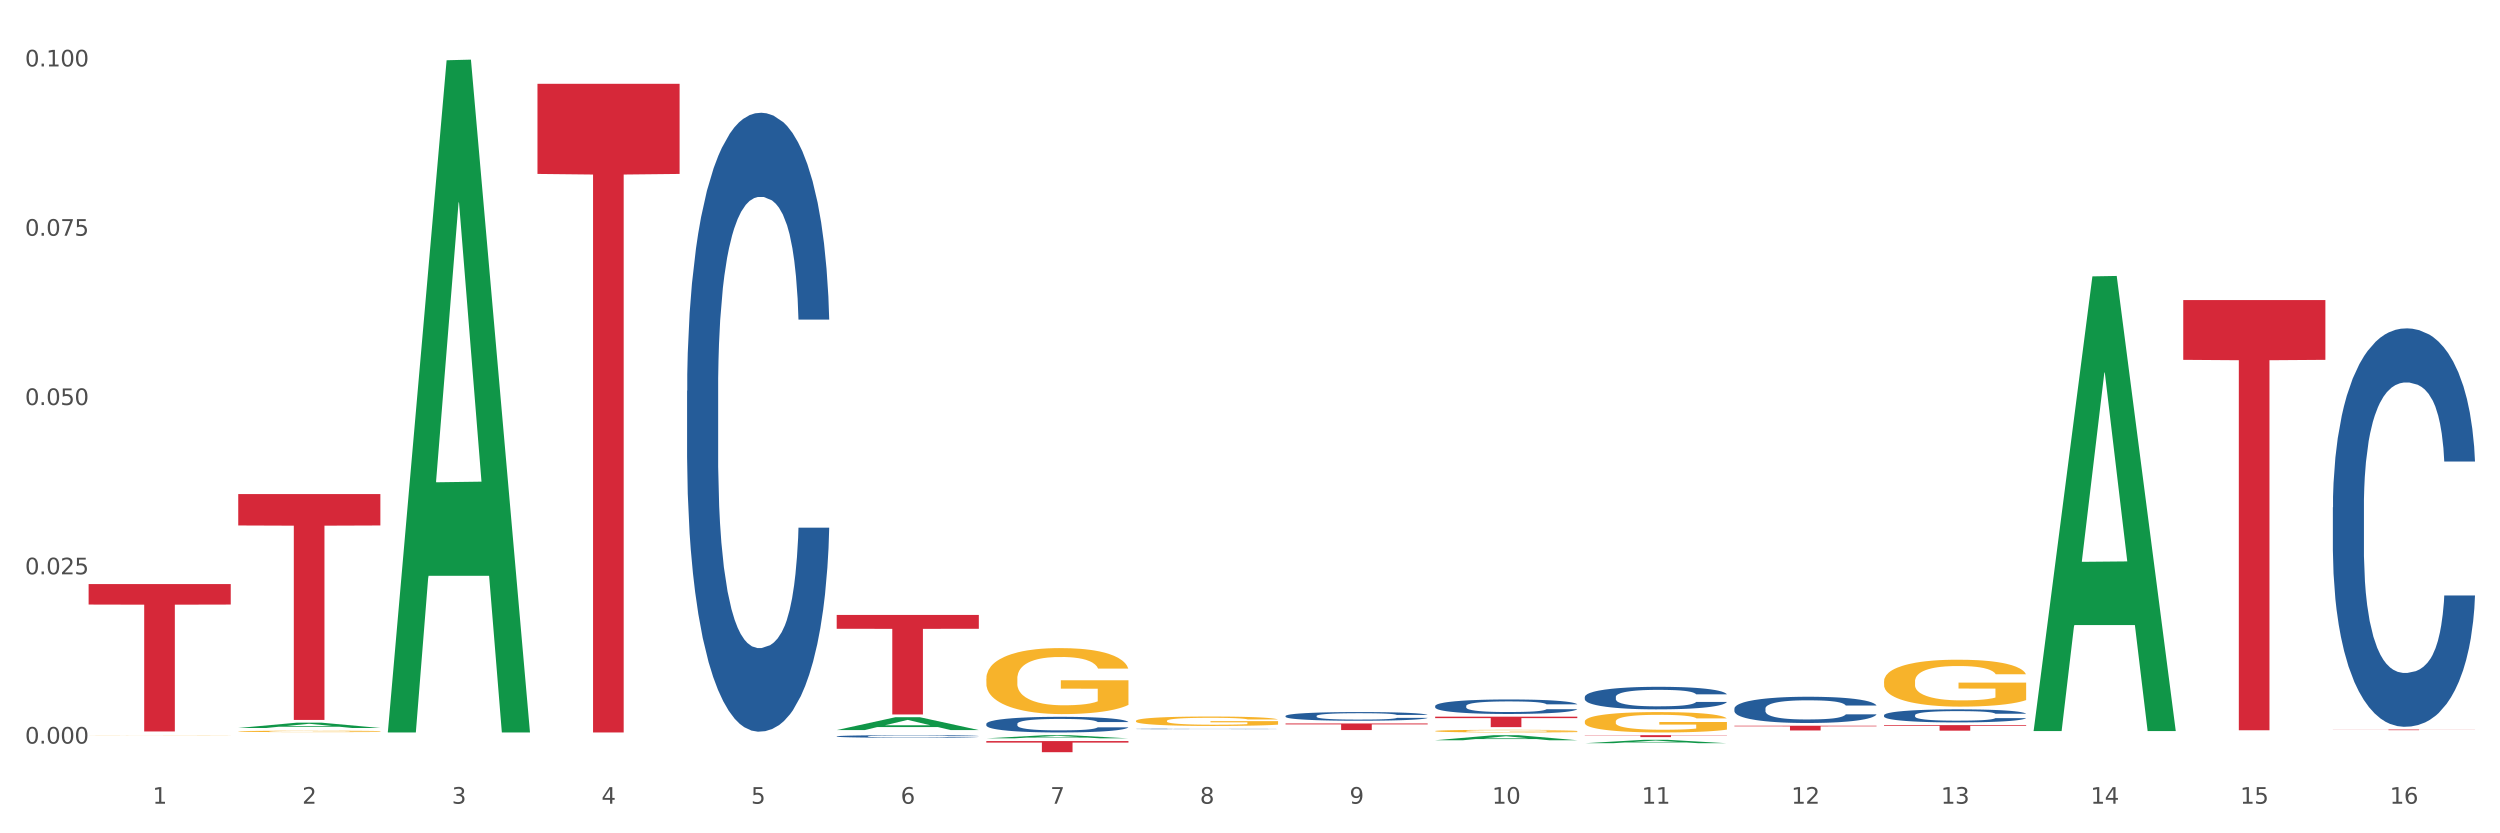 <?xml version="1.0" encoding="utf-8" standalone="no"?>
<!DOCTYPE svg PUBLIC "-//W3C//DTD SVG 1.1//EN"
  "http://www.w3.org/Graphics/SVG/1.1/DTD/svg11.dtd">
<svg xmlns:xlink="http://www.w3.org/1999/xlink" width="1080pt" height="360pt" viewBox="0 0 1080 360" xmlns="http://www.w3.org/2000/svg" version="1.1">
 <rect x="0" y="0" width="1080" height="360" fill="#333333" stroke="none"/>
 <defs>
  <style type="text/css">*{stroke-linejoin: round; stroke-linecap: butt}</style>
 </defs>
 <g id="figure_1">
  <g id="patch_1">
   <path d="M 0 360 
L 1080 360 
L 1080 0 
L 0 0 
z
" style="fill: #ffffff; stroke: #ffffff; stroke-linejoin: miter"/>
  </g>
  <g id="axes_1">
   <g id="matplotlib.axis_1">
    <g id="xtick_1">
     <g id="text_1">
      <!-- 1 -->
      <g style="fill: #4d4d4d" transform="translate(65.93 347.204) scale(0.096 -0.096)">
       <defs>
        <path id="DejaVuSans-31" d="M 794 531 
L 1825 531 
L 1825 4091 
L 703 3866 
L 703 4441 
L 1819 4666 
L 2450 4666 
L 2450 531 
L 3481 531 
L 3481 0 
L 794 0 
L 794 531 
z
" transform="scale(0.016)"/>
       </defs>
       <use xlink:href="#DejaVuSans-31"/>
      </g>
     </g>
    </g>
    <g id="xtick_2">
     <g id="text_2">
      <!-- 2 -->
      <g style="fill: #4d4d4d" transform="translate(130.565 347.204) scale(0.096 -0.096)">
       <defs>
        <path id="DejaVuSans-32" d="M 1228 531 
L 3431 531 
L 3431 0 
L 469 0 
L 469 531 
Q 828 903 1448 1529 
Q 2069 2156 2228 2338 
Q 2531 2678 2651 2914 
Q 2772 3150 2772 3378 
Q 2772 3750 2511 3984 
Q 2250 4219 1831 4219 
Q 1534 4219 1204 4116 
Q 875 4013 500 3803 
L 500 4441 
Q 881 4594 1212 4672 
Q 1544 4750 1819 4750 
Q 2544 4750 2975 4387 
Q 3406 4025 3406 3419 
Q 3406 3131 3298 2873 
Q 3191 2616 2906 2266 
Q 2828 2175 2409 1742 
Q 1991 1309 1228 531 
z
" transform="scale(0.016)"/>
       </defs>
       <use xlink:href="#DejaVuSans-32"/>
      </g>
     </g>
    </g>
    <g id="xtick_3">
     <g id="text_3">
      <!-- 3 -->
      <g style="fill: #4d4d4d" transform="translate(195.199 347.204) scale(0.096 -0.096)">
       <defs>
        <path id="DejaVuSans-33" d="M 2597 2516 
Q 3050 2419 3304 2112 
Q 3559 1806 3559 1356 
Q 3559 666 3084 287 
Q 2609 -91 1734 -91 
Q 1441 -91 1130 -33 
Q 819 25 488 141 
L 488 750 
Q 750 597 1062 519 
Q 1375 441 1716 441 
Q 2309 441 2620 675 
Q 2931 909 2931 1356 
Q 2931 1769 2642 2001 
Q 2353 2234 1838 2234 
L 1294 2234 
L 1294 2753 
L 1863 2753 
Q 2328 2753 2575 2939 
Q 2822 3125 2822 3475 
Q 2822 3834 2567 4026 
Q 2313 4219 1838 4219 
Q 1578 4219 1281 4162 
Q 984 4106 628 3988 
L 628 4550 
Q 988 4650 1302 4700 
Q 1616 4750 1894 4750 
Q 2613 4750 3031 4423 
Q 3450 4097 3450 3541 
Q 3450 3153 3228 2886 
Q 3006 2619 2597 2516 
z
" transform="scale(0.016)"/>
       </defs>
       <use xlink:href="#DejaVuSans-33"/>
      </g>
     </g>
    </g>
    <g id="xtick_4">
     <g id="text_4">
      <!-- 4 -->
      <g style="fill: #4d4d4d" transform="translate(259.833 347.204) scale(0.096 -0.096)">
       <defs>
        <path id="DejaVuSans-34" d="M 2419 4116 
L 825 1625 
L 2419 1625 
L 2419 4116 
z
M 2253 4666 
L 3047 4666 
L 3047 1625 
L 3713 1625 
L 3713 1100 
L 3047 1100 
L 3047 0 
L 2419 0 
L 2419 1100 
L 313 1100 
L 313 1709 
L 2253 4666 
z
" transform="scale(0.016)"/>
       </defs>
       <use xlink:href="#DejaVuSans-34"/>
      </g>
     </g>
    </g>
    <g id="xtick_5">
     <g id="text_5">
      <!-- 5 -->
      <g style="fill: #4d4d4d" transform="translate(324.467 347.204) scale(0.096 -0.096)">
       <defs>
        <path id="DejaVuSans-35" d="M 691 4666 
L 3169 4666 
L 3169 4134 
L 1269 4134 
L 1269 2991 
Q 1406 3038 1543 3061 
Q 1681 3084 1819 3084 
Q 2600 3084 3056 2656 
Q 3513 2228 3513 1497 
Q 3513 744 3044 326 
Q 2575 -91 1722 -91 
Q 1428 -91 1123 -41 
Q 819 9 494 109 
L 494 744 
Q 775 591 1075 516 
Q 1375 441 1709 441 
Q 2250 441 2565 725 
Q 2881 1009 2881 1497 
Q 2881 1984 2565 2268 
Q 2250 2553 1709 2553 
Q 1456 2553 1204 2497 
Q 953 2441 691 2322 
L 691 4666 
z
" transform="scale(0.016)"/>
       </defs>
       <use xlink:href="#DejaVuSans-35"/>
      </g>
     </g>
    </g>
    <g id="xtick_6">
     <g id="text_6">
      <!-- 6 -->
      <g style="fill: #4d4d4d" transform="translate(389.102 347.204) scale(0.096 -0.096)">
       <defs>
        <path id="DejaVuSans-36" d="M 2113 2584 
Q 1688 2584 1439 2293 
Q 1191 2003 1191 1497 
Q 1191 994 1439 701 
Q 1688 409 2113 409 
Q 2538 409 2786 701 
Q 3034 994 3034 1497 
Q 3034 2003 2786 2293 
Q 2538 2584 2113 2584 
z
M 3366 4563 
L 3366 3988 
Q 3128 4100 2886 4159 
Q 2644 4219 2406 4219 
Q 1781 4219 1451 3797 
Q 1122 3375 1075 2522 
Q 1259 2794 1537 2939 
Q 1816 3084 2150 3084 
Q 2853 3084 3261 2657 
Q 3669 2231 3669 1497 
Q 3669 778 3244 343 
Q 2819 -91 2113 -91 
Q 1303 -91 875 529 
Q 447 1150 447 2328 
Q 447 3434 972 4092 
Q 1497 4750 2381 4750 
Q 2619 4750 2861 4703 
Q 3103 4656 3366 4563 
z
" transform="scale(0.016)"/>
       </defs>
       <use xlink:href="#DejaVuSans-36"/>
      </g>
     </g>
    </g>
    <g id="xtick_7">
     <g id="text_7">
      <!-- 7 -->
      <g style="fill: #4d4d4d" transform="translate(453.736 347.204) scale(0.096 -0.096)">
       <defs>
        <path id="DejaVuSans-37" d="M 525 4666 
L 3525 4666 
L 3525 4397 
L 1831 0 
L 1172 0 
L 2766 4134 
L 525 4134 
L 525 4666 
z
" transform="scale(0.016)"/>
       </defs>
       <use xlink:href="#DejaVuSans-37"/>
      </g>
     </g>
    </g>
    <g id="xtick_8">
     <g id="text_8">
      <!-- 8 -->
      <g style="fill: #4d4d4d" transform="translate(518.37 347.204) scale(0.096 -0.096)">
       <defs>
        <path id="DejaVuSans-38" d="M 2034 2216 
Q 1584 2216 1326 1975 
Q 1069 1734 1069 1313 
Q 1069 891 1326 650 
Q 1584 409 2034 409 
Q 2484 409 2743 651 
Q 3003 894 3003 1313 
Q 3003 1734 2745 1975 
Q 2488 2216 2034 2216 
z
M 1403 2484 
Q 997 2584 770 2862 
Q 544 3141 544 3541 
Q 544 4100 942 4425 
Q 1341 4750 2034 4750 
Q 2731 4750 3128 4425 
Q 3525 4100 3525 3541 
Q 3525 3141 3298 2862 
Q 3072 2584 2669 2484 
Q 3125 2378 3379 2068 
Q 3634 1759 3634 1313 
Q 3634 634 3220 271 
Q 2806 -91 2034 -91 
Q 1263 -91 848 271 
Q 434 634 434 1313 
Q 434 1759 690 2068 
Q 947 2378 1403 2484 
z
M 1172 3481 
Q 1172 3119 1398 2916 
Q 1625 2713 2034 2713 
Q 2441 2713 2670 2916 
Q 2900 3119 2900 3481 
Q 2900 3844 2670 4047 
Q 2441 4250 2034 4250 
Q 1625 4250 1398 4047 
Q 1172 3844 1172 3481 
z
" transform="scale(0.016)"/>
       </defs>
       <use xlink:href="#DejaVuSans-38"/>
      </g>
     </g>
    </g>
    <g id="xtick_9">
     <g id="text_9">
      <!-- 9 -->
      <g style="fill: #4d4d4d" transform="translate(583.005 347.204) scale(0.096 -0.096)">
       <defs>
        <path id="DejaVuSans-39" d="M 703 97 
L 703 672 
Q 941 559 1184 500 
Q 1428 441 1663 441 
Q 2288 441 2617 861 
Q 2947 1281 2994 2138 
Q 2813 1869 2534 1725 
Q 2256 1581 1919 1581 
Q 1219 1581 811 2004 
Q 403 2428 403 3163 
Q 403 3881 828 4315 
Q 1253 4750 1959 4750 
Q 2769 4750 3195 4129 
Q 3622 3509 3622 2328 
Q 3622 1225 3098 567 
Q 2575 -91 1691 -91 
Q 1453 -91 1209 -44 
Q 966 3 703 97 
z
M 1959 2075 
Q 2384 2075 2632 2365 
Q 2881 2656 2881 3163 
Q 2881 3666 2632 3958 
Q 2384 4250 1959 4250 
Q 1534 4250 1286 3958 
Q 1038 3666 1038 3163 
Q 1038 2656 1286 2365 
Q 1534 2075 1959 2075 
z
" transform="scale(0.016)"/>
       </defs>
       <use xlink:href="#DejaVuSans-39"/>
      </g>
     </g>
    </g>
    <g id="xtick_10">
     <g id="text_10">
      <!-- 10 -->
      <g style="fill: #4d4d4d" transform="translate(644.585 347.204) scale(0.096 -0.096)">
       <defs>
        <path id="DejaVuSans-30" d="M 2034 4250 
Q 1547 4250 1301 3770 
Q 1056 3291 1056 2328 
Q 1056 1369 1301 889 
Q 1547 409 2034 409 
Q 2525 409 2770 889 
Q 3016 1369 3016 2328 
Q 3016 3291 2770 3770 
Q 2525 4250 2034 4250 
z
M 2034 4750 
Q 2819 4750 3233 4129 
Q 3647 3509 3647 2328 
Q 3647 1150 3233 529 
Q 2819 -91 2034 -91 
Q 1250 -91 836 529 
Q 422 1150 422 2328 
Q 422 3509 836 4129 
Q 1250 4750 2034 4750 
z
" transform="scale(0.016)"/>
       </defs>
       <use xlink:href="#DejaVuSans-31"/>
       <use xlink:href="#DejaVuSans-30" transform="translate(63.623 0)"/>
      </g>
     </g>
    </g>
    <g id="xtick_11">
     <g id="text_11">
      <!-- 11 -->
      <g style="fill: #4d4d4d" transform="translate(709.219 347.204) scale(0.096 -0.096)">
       <use xlink:href="#DejaVuSans-31"/>
       <use xlink:href="#DejaVuSans-31" transform="translate(63.623 0)"/>
      </g>
     </g>
    </g>
    <g id="xtick_12">
     <g id="text_12">
      <!-- 12 -->
      <g style="fill: #4d4d4d" transform="translate(773.854 347.204) scale(0.096 -0.096)">
       <use xlink:href="#DejaVuSans-31"/>
       <use xlink:href="#DejaVuSans-32" transform="translate(63.623 0)"/>
      </g>
     </g>
    </g>
    <g id="xtick_13">
     <g id="text_13">
      <!-- 13 -->
      <g style="fill: #4d4d4d" transform="translate(838.488 347.204) scale(0.096 -0.096)">
       <use xlink:href="#DejaVuSans-31"/>
       <use xlink:href="#DejaVuSans-33" transform="translate(63.623 0)"/>
      </g>
     </g>
    </g>
    <g id="xtick_14">
     <g id="text_14">
      <!-- 14 -->
      <g style="fill: #4d4d4d" transform="translate(903.122 347.204) scale(0.096 -0.096)">
       <use xlink:href="#DejaVuSans-31"/>
       <use xlink:href="#DejaVuSans-34" transform="translate(63.623 0)"/>
      </g>
     </g>
    </g>
    <g id="xtick_15">
     <g id="text_15">
      <!-- 15 -->
      <g style="fill: #4d4d4d" transform="translate(967.756 347.204) scale(0.096 -0.096)">
       <use xlink:href="#DejaVuSans-31"/>
       <use xlink:href="#DejaVuSans-35" transform="translate(63.623 0)"/>
      </g>
     </g>
    </g>
    <g id="xtick_16">
     <g id="text_16">
      <!-- 16 -->
      <g style="fill: #4d4d4d" transform="translate(1032.391 347.204) scale(0.096 -0.096)">
       <use xlink:href="#DejaVuSans-31"/>
       <use xlink:href="#DejaVuSans-36" transform="translate(63.623 0)"/>
      </g>
     </g>
    </g>
    <g id="xtick_17"/>
    <g id="xtick_18"/>
    <g id="xtick_19"/>
    <g id="xtick_20"/>
    <g id="xtick_21"/>
    <g id="xtick_22"/>
    <g id="xtick_23"/>
    <g id="xtick_24"/>
    <g id="xtick_25"/>
    <g id="xtick_26"/>
    <g id="xtick_27"/>
    <g id="xtick_28"/>
    <g id="xtick_29"/>
    <g id="xtick_30"/>
    <g id="xtick_31"/>
   </g>
   <g id="matplotlib.axis_2">
    <g id="ytick_1">
     <g id="text_17">
      <!-- 0.000 -->
      <g style="fill: #4d4d4d" transform="translate(10.8 321.24) scale(0.096 -0.096)">
       <defs>
        <path id="DejaVuSans-2e" d="M 684 794 
L 1344 794 
L 1344 0 
L 684 0 
L 684 794 
z
" transform="scale(0.016)"/>
       </defs>
       <use xlink:href="#DejaVuSans-30"/>
       <use xlink:href="#DejaVuSans-2e" transform="translate(63.623 0)"/>
       <use xlink:href="#DejaVuSans-30" transform="translate(95.41 0)"/>
       <use xlink:href="#DejaVuSans-30" transform="translate(159.033 0)"/>
       <use xlink:href="#DejaVuSans-30" transform="translate(222.656 0)"/>
      </g>
     </g>
    </g>
    <g id="ytick_2">
     <g id="text_18">
      <!-- 0.025 -->
      <g style="fill: #4d4d4d" transform="translate(10.8 248.107) scale(0.096 -0.096)">
       <use xlink:href="#DejaVuSans-30"/>
       <use xlink:href="#DejaVuSans-2e" transform="translate(63.623 0)"/>
       <use xlink:href="#DejaVuSans-30" transform="translate(95.41 0)"/>
       <use xlink:href="#DejaVuSans-32" transform="translate(159.033 0)"/>
       <use xlink:href="#DejaVuSans-35" transform="translate(222.656 0)"/>
      </g>
     </g>
    </g>
    <g id="ytick_3">
     <g id="text_19">
      <!-- 0.050 -->
      <g style="fill: #4d4d4d" transform="translate(10.8 174.973) scale(0.096 -0.096)">
       <use xlink:href="#DejaVuSans-30"/>
       <use xlink:href="#DejaVuSans-2e" transform="translate(63.623 0)"/>
       <use xlink:href="#DejaVuSans-30" transform="translate(95.41 0)"/>
       <use xlink:href="#DejaVuSans-35" transform="translate(159.033 0)"/>
       <use xlink:href="#DejaVuSans-30" transform="translate(222.656 0)"/>
      </g>
     </g>
    </g>
    <g id="ytick_4">
     <g id="text_20">
      <!-- 0.075 -->
      <g style="fill: #4d4d4d" transform="translate(10.8 101.839) scale(0.096 -0.096)">
       <use xlink:href="#DejaVuSans-30"/>
       <use xlink:href="#DejaVuSans-2e" transform="translate(63.623 0)"/>
       <use xlink:href="#DejaVuSans-30" transform="translate(95.41 0)"/>
       <use xlink:href="#DejaVuSans-37" transform="translate(159.033 0)"/>
       <use xlink:href="#DejaVuSans-35" transform="translate(222.656 0)"/>
      </g>
     </g>
    </g>
    <g id="ytick_5">
     <g id="text_21">
      <!-- 0.100 -->
      <g style="fill: #4d4d4d" transform="translate(10.8 28.705) scale(0.096 -0.096)">
       <use xlink:href="#DejaVuSans-30"/>
       <use xlink:href="#DejaVuSans-2e" transform="translate(63.623 0)"/>
       <use xlink:href="#DejaVuSans-31" transform="translate(95.41 0)"/>
       <use xlink:href="#DejaVuSans-30" transform="translate(159.033 0)"/>
       <use xlink:href="#DejaVuSans-30" transform="translate(222.656 0)"/>
      </g>
     </g>
    </g>
    <g id="ytick_6"/>
    <g id="ytick_7"/>
    <g id="ytick_8"/>
    <g id="ytick_9"/>
   </g>
   <g id="PolyCollection_1">
    <path d="M 102.917 314.49 
L 102.981 314.487 
L 128.301 312.187 
L 138.809 312.185 
L 164.32 314.494 
L 152.166 314.494 
L 146.659 313.956 
L 120.515 313.956 
L 120.325 313.965 
L 115.008 314.494 
L 102.917 314.494 
L 102.917 314.49 
L 123.807 313.635 
L 143.367 313.633 
L 133.682 312.677 
L 133.555 312.673 
L 133.429 312.679 
L 123.744 313.633 
L 123.807 313.635 
L 102.917 314.49 
z
" clip-path="url(#p59d721f5ee)" style="fill: #109648"/>
    <path d="M 490.723 311.426 
L 490.796 311.422 
L 490.796 311.288 
L 490.941 311.173 
L 491.665 310.893 
L 492.753 310.662 
L 493.55 310.539 
L 494.348 310.439 
L 495.29 310.338 
L 496.45 310.234 
L 498.552 310.081 
L 499.857 310.003 
L 501.452 309.921 
L 504.352 309.802 
L 506.454 309.735 
L 508.629 309.679 
L 512.181 309.612 
L 514.501 309.582 
L 516.966 309.56 
L 519.938 309.545 
L 522.186 309.541 
L 527.115 309.553 
L 531.32 309.586 
L 533.35 309.612 
L 535.959 309.657 
L 537.337 309.687 
L 539.584 309.746 
L 541.904 309.824 
L 543.499 309.891 
L 545.891 310.018 
L 547.703 310.145 
L 549.371 310.301 
L 550.241 310.409 
L 550.893 310.51 
L 551.473 310.625 
L 552.053 310.808 
L 539.004 310.808 
L 538.497 310.677 
L 537.699 310.554 
L 536.539 310.435 
L 535.524 310.361 
L 533.785 310.268 
L 532.19 310.208 
L 530.522 310.163 
L 528.493 310.126 
L 526.898 310.107 
L 524.65 310.093 
L 520.228 310.096 
L 517.256 310.126 
L 515.226 310.163 
L 513.921 310.197 
L 512.761 310.234 
L 511.456 310.286 
L 509.934 310.364 
L 508.847 310.435 
L 507.759 310.525 
L 506.889 310.614 
L 506.092 310.718 
L 505.439 310.83 
L 504.932 310.945 
L 504.497 311.087 
L 504.134 311.322 
L 504.134 311.832 
L 504.279 311.947 
L 504.642 312.1 
L 505.077 312.215 
L 505.802 312.353 
L 506.454 312.446 
L 507.687 312.58 
L 509.064 312.692 
L 510.152 312.763 
L 511.239 312.822 
L 513.124 312.904 
L 515.226 312.971 
L 517.038 313.012 
L 519.503 313.05 
L 521.171 313.064 
L 522.621 313.072 
L 526.173 313.072 
L 528.71 313.061 
L 531.537 313.035 
L 533.712 313.001 
L 535.524 312.96 
L 537.554 312.893 
L 538.859 312.83 
L 538.859 312.051 
L 522.91 312.048 
L 522.91 311.53 
L 552.126 311.53 
L 552.126 313.05 
L 550.893 313.128 
L 549.516 313.199 
L 548.066 313.262 
L 545.891 313.34 
L 543.281 313.415 
L 540.962 313.467 
L 538.497 313.511 
L 535.597 313.552 
L 531.827 313.59 
L 529.507 313.604 
L 526.608 313.616 
L 523.2 313.619 
L 520.228 313.612 
L 517.328 313.593 
L 514.284 313.56 
L 511.311 313.511 
L 509.064 313.463 
L 506.817 313.403 
L 504.424 313.325 
L 502.54 313.251 
L 501.09 313.184 
L 499.495 313.098 
L 497.755 312.986 
L 496.45 312.886 
L 495.29 312.781 
L 494.058 312.647 
L 493.188 312.532 
L 492.318 312.387 
L 491.81 312.279 
L 491.231 312.111 
L 490.796 311.876 
L 490.723 311.426 
z
" clip-path="url(#p59d721f5ee)" style="fill: #f7b32b"/>
    <path d="M 619.992 315.811 
L 620.064 315.81 
L 620.064 315.772 
L 620.209 315.74 
L 620.934 315.662 
L 622.021 315.597 
L 622.819 315.562 
L 623.616 315.534 
L 624.559 315.506 
L 625.719 315.477 
L 627.821 315.434 
L 629.126 315.412 
L 630.721 315.389 
L 633.621 315.356 
L 635.723 315.337 
L 637.898 315.321 
L 641.45 315.302 
L 643.77 315.294 
L 646.235 315.288 
L 649.207 315.284 
L 651.454 315.283 
L 656.384 315.286 
L 660.588 315.295 
L 662.618 315.302 
L 665.228 315.315 
L 666.605 315.323 
L 668.853 315.34 
L 671.173 315.362 
L 672.767 315.381 
L 675.16 315.416 
L 676.972 315.452 
L 678.639 315.496 
L 679.509 315.526 
L 680.162 315.554 
L 680.742 315.586 
L 681.322 315.638 
L 668.273 315.638 
L 667.765 315.601 
L 666.968 315.567 
L 665.808 315.533 
L 664.793 315.512 
L 663.053 315.486 
L 661.458 315.47 
L 659.791 315.457 
L 657.761 315.447 
L 656.166 315.441 
L 653.919 315.437 
L 649.497 315.438 
L 646.525 315.447 
L 644.495 315.457 
L 643.19 315.466 
L 642.03 315.477 
L 640.725 315.491 
L 639.203 315.513 
L 638.115 315.533 
L 637.028 315.558 
L 636.158 315.583 
L 635.36 315.613 
L 634.708 315.644 
L 634.201 315.676 
L 633.766 315.716 
L 633.403 315.782 
L 633.403 315.925 
L 633.548 315.957 
L 633.911 316 
L 634.346 316.032 
L 635.07 316.071 
L 635.723 316.097 
L 636.955 316.135 
L 638.333 316.166 
L 639.42 316.186 
L 640.508 316.202 
L 642.392 316.225 
L 644.495 316.244 
L 646.307 316.256 
L 648.772 316.266 
L 650.439 316.27 
L 651.889 316.272 
L 655.441 316.272 
L 657.979 316.269 
L 660.806 316.262 
L 662.981 316.253 
L 664.793 316.241 
L 666.823 316.222 
L 668.128 316.204 
L 668.128 315.986 
L 652.179 315.985 
L 652.179 315.84 
L 681.394 315.84 
L 681.394 316.266 
L 680.162 316.288 
L 678.784 316.308 
L 677.335 316.326 
L 675.16 316.348 
L 672.55 316.368 
L 670.23 316.383 
L 667.765 316.396 
L 664.866 316.407 
L 661.096 316.417 
L 658.776 316.422 
L 655.876 316.425 
L 652.469 316.426 
L 649.497 316.424 
L 646.597 316.419 
L 643.552 316.409 
L 640.58 316.396 
L 638.333 316.382 
L 636.085 316.365 
L 633.693 316.343 
L 631.808 316.322 
L 630.358 316.304 
L 628.763 316.28 
L 627.024 316.248 
L 625.719 316.22 
L 624.559 316.191 
L 623.326 316.153 
L 622.456 316.121 
L 621.587 316.08 
L 621.079 316.05 
L 620.499 316.003 
L 620.064 315.937 
L 619.992 315.811 
z
" clip-path="url(#p59d721f5ee)" style="fill: #f7b32b"/>
    <path d="M 684.626 311.687 
L 684.698 311.678 
L 684.698 311.389 
L 684.843 311.139 
L 685.568 310.536 
L 686.656 310.037 
L 687.453 309.771 
L 688.251 309.554 
L 689.193 309.337 
L 690.353 309.112 
L 692.455 308.782 
L 693.76 308.613 
L 695.355 308.436 
L 698.255 308.178 
L 700.357 308.033 
L 702.532 307.913 
L 706.084 307.768 
L 708.404 307.704 
L 710.869 307.655 
L 713.841 307.623 
L 716.088 307.615 
L 721.018 307.639 
L 725.223 307.712 
L 727.253 307.768 
L 729.862 307.864 
L 731.24 307.929 
L 733.487 308.058 
L 735.807 308.227 
L 737.402 308.371 
L 739.794 308.645 
L 741.606 308.919 
L 743.274 309.257 
L 744.144 309.49 
L 744.796 309.707 
L 745.376 309.957 
L 745.956 310.351 
L 732.907 310.351 
L 732.4 310.069 
L 731.602 309.804 
L 730.442 309.546 
L 729.427 309.385 
L 727.687 309.184 
L 726.093 309.055 
L 724.425 308.959 
L 722.395 308.878 
L 720.801 308.838 
L 718.553 308.806 
L 714.131 308.814 
L 711.159 308.878 
L 709.129 308.959 
L 707.824 309.031 
L 706.664 309.112 
L 705.359 309.224 
L 703.837 309.393 
L 702.749 309.546 
L 701.662 309.739 
L 700.792 309.932 
L 699.995 310.158 
L 699.342 310.399 
L 698.835 310.649 
L 698.4 310.954 
L 698.037 311.461 
L 698.037 312.564 
L 698.182 312.813 
L 698.545 313.143 
L 698.98 313.392 
L 699.705 313.69 
L 700.357 313.891 
L 701.59 314.181 
L 702.967 314.422 
L 704.054 314.575 
L 705.142 314.704 
L 707.027 314.881 
L 709.129 315.026 
L 710.941 315.114 
L 713.406 315.195 
L 715.074 315.227 
L 716.523 315.243 
L 720.076 315.243 
L 722.613 315.219 
L 725.44 315.163 
L 727.615 315.09 
L 729.427 315.002 
L 731.457 314.857 
L 732.762 314.72 
L 732.762 313.038 
L 716.813 313.03 
L 716.813 311.912 
L 746.029 311.912 
L 746.029 315.195 
L 744.796 315.364 
L 743.419 315.517 
L 741.969 315.653 
L 739.794 315.822 
L 737.184 315.983 
L 734.864 316.096 
L 732.4 316.192 
L 729.5 316.281 
L 725.73 316.361 
L 723.41 316.394 
L 720.511 316.418 
L 717.103 316.426 
L 714.131 316.41 
L 711.231 316.369 
L 708.187 316.297 
L 705.214 316.192 
L 702.967 316.088 
L 700.72 315.959 
L 698.327 315.79 
L 696.442 315.629 
L 694.993 315.484 
L 693.398 315.299 
L 691.658 315.058 
L 690.353 314.841 
L 689.193 314.615 
L 687.961 314.326 
L 687.091 314.076 
L 686.221 313.762 
L 685.713 313.529 
L 685.133 313.167 
L 684.698 312.66 
L 684.626 311.687 
z
" clip-path="url(#p59d721f5ee)" style="fill: #f7b32b"/>
    <path d="M 813.895 294.363 
L 813.967 294.344 
L 813.967 293.677 
L 814.112 293.103 
L 814.837 291.714 
L 815.924 290.566 
L 816.722 289.954 
L 817.519 289.454 
L 818.462 288.954 
L 819.622 288.436 
L 821.724 287.676 
L 823.029 287.287 
L 824.624 286.88 
L 827.523 286.287 
L 829.626 285.954 
L 831.801 285.676 
L 835.353 285.342 
L 837.673 285.194 
L 840.137 285.083 
L 843.11 285.009 
L 845.357 284.99 
L 850.287 285.046 
L 854.491 285.213 
L 856.521 285.342 
L 859.131 285.565 
L 860.508 285.713 
L 862.756 286.009 
L 865.075 286.398 
L 866.67 286.731 
L 869.063 287.361 
L 870.875 287.991 
L 872.542 288.769 
L 873.412 289.306 
L 874.065 289.806 
L 874.645 290.38 
L 875.225 291.288 
L 862.176 291.288 
L 861.668 290.64 
L 860.871 290.028 
L 859.711 289.436 
L 858.696 289.065 
L 856.956 288.602 
L 855.361 288.306 
L 853.694 288.084 
L 851.664 287.898 
L 850.069 287.806 
L 847.822 287.732 
L 843.4 287.75 
L 840.427 287.898 
L 838.398 288.084 
L 837.093 288.25 
L 835.933 288.436 
L 834.628 288.695 
L 833.105 289.084 
L 832.018 289.436 
L 830.931 289.88 
L 830.061 290.325 
L 829.263 290.843 
L 828.611 291.399 
L 828.103 291.973 
L 827.668 292.677 
L 827.306 293.844 
L 827.306 296.382 
L 827.451 296.956 
L 827.813 297.715 
L 828.248 298.29 
L 828.973 298.975 
L 829.626 299.438 
L 830.858 300.105 
L 832.236 300.66 
L 833.323 301.012 
L 834.41 301.309 
L 836.295 301.716 
L 838.398 302.05 
L 840.21 302.253 
L 842.675 302.439 
L 844.342 302.513 
L 845.792 302.55 
L 849.344 302.55 
L 851.881 302.494 
L 854.709 302.365 
L 856.884 302.198 
L 858.696 301.994 
L 860.726 301.661 
L 862.031 301.346 
L 862.031 297.475 
L 846.082 297.456 
L 846.082 294.881 
L 875.297 294.881 
L 875.297 302.439 
L 874.065 302.828 
L 872.687 303.18 
L 871.237 303.494 
L 869.063 303.883 
L 866.453 304.254 
L 864.133 304.513 
L 861.668 304.735 
L 858.768 304.939 
L 854.999 305.124 
L 852.679 305.199 
L 849.779 305.254 
L 846.372 305.273 
L 843.4 305.236 
L 840.5 305.143 
L 837.455 304.976 
L 834.483 304.735 
L 832.236 304.495 
L 829.988 304.198 
L 827.596 303.809 
L 825.711 303.439 
L 824.261 303.105 
L 822.666 302.679 
L 820.926 302.124 
L 819.622 301.624 
L 818.462 301.105 
L 817.229 300.438 
L 816.359 299.864 
L 815.489 299.142 
L 814.982 298.604 
L 814.402 297.771 
L 813.967 296.604 
L 813.895 294.363 
z
" clip-path="url(#p59d721f5ee)" style="fill: #f7b32b"/>
    <path d="M 684.626 317.593 
L 746.029 317.593 
L 746.029 317.71 
L 721.875 317.711 
L 721.875 318.435 
L 708.634 318.435 
L 708.634 317.711 
L 684.626 317.71 
L 684.626 317.594 
L 684.626 317.593 
z
" clip-path="url(#p59d721f5ee)" style="fill: #d62839"/>
    <path d="M 38.283 317.697 
L 38.355 317.696 
L 38.355 317.694 
L 38.5 317.692 
L 39.225 317.686 
L 40.313 317.681 
L 41.11 317.679 
L 41.908 317.677 
L 42.85 317.675 
L 44.01 317.673 
L 46.112 317.67 
L 47.417 317.668 
L 49.012 317.667 
L 51.912 317.664 
L 54.014 317.663 
L 56.189 317.662 
L 59.741 317.661 
L 62.061 317.66 
L 64.526 317.66 
L 67.498 317.659 
L 69.745 317.659 
L 74.675 317.659 
L 78.88 317.66 
L 80.91 317.661 
L 83.519 317.661 
L 84.897 317.662 
L 87.144 317.663 
L 89.464 317.665 
L 91.059 317.666 
L 93.451 317.669 
L 95.263 317.671 
L 96.931 317.674 
L 97.801 317.676 
L 98.453 317.678 
L 99.033 317.681 
L 99.613 317.684 
L 86.564 317.684 
L 86.057 317.682 
L 85.259 317.679 
L 84.099 317.677 
L 83.084 317.675 
L 81.345 317.674 
L 79.75 317.672 
L 78.082 317.671 
L 76.052 317.671 
L 74.458 317.67 
L 72.21 317.67 
L 67.788 317.67 
L 64.816 317.671 
L 62.786 317.671 
L 61.481 317.672 
L 60.321 317.673 
L 59.016 317.674 
L 57.494 317.675 
L 56.407 317.677 
L 55.319 317.679 
L 54.449 317.68 
L 53.652 317.682 
L 52.999 317.685 
L 52.492 317.687 
L 52.057 317.69 
L 51.694 317.694 
L 51.694 317.705 
L 51.839 317.707 
L 52.202 317.71 
L 52.637 317.712 
L 53.362 317.715 
L 54.014 317.717 
L 55.247 317.719 
L 56.624 317.722 
L 57.711 317.723 
L 58.799 317.724 
L 60.684 317.726 
L 62.786 317.727 
L 64.598 317.728 
L 67.063 317.729 
L 68.731 317.729 
L 70.18 317.729 
L 73.733 317.729 
L 76.27 317.729 
L 79.097 317.728 
L 81.272 317.728 
L 83.084 317.727 
L 85.114 317.726 
L 86.419 317.724 
L 86.419 317.709 
L 70.47 317.709 
L 70.47 317.699 
L 99.686 317.699 
L 99.686 317.729 
L 98.453 317.73 
L 97.076 317.732 
L 95.626 317.733 
L 93.451 317.734 
L 90.841 317.736 
L 88.521 317.737 
L 86.057 317.738 
L 83.157 317.739 
L 79.387 317.739 
L 77.067 317.74 
L 74.168 317.74 
L 70.76 317.74 
L 67.788 317.74 
L 64.888 317.739 
L 61.844 317.739 
L 58.871 317.738 
L 56.624 317.737 
L 54.377 317.736 
L 51.984 317.734 
L 50.1 317.733 
L 48.65 317.731 
L 47.055 317.73 
L 45.315 317.727 
L 44.01 317.725 
L 42.85 317.723 
L 41.618 317.721 
L 40.748 317.718 
L 39.878 317.716 
L 39.37 317.713 
L 38.79 317.71 
L 38.355 317.705 
L 38.283 317.697 
z
" clip-path="url(#p59d721f5ee)" style="fill: #f7b32b"/>
    <path d="M 1007.797 315.149 
L 1069.2 315.149 
L 1069.2 315.189 
L 1045.046 315.189 
L 1045.046 315.435 
L 1031.806 315.435 
L 1031.806 315.189 
L 1007.797 315.189 
L 1007.797 315.149 
L 1007.797 315.149 
z
" clip-path="url(#p59d721f5ee)" style="fill: #d62839"/>
    <path d="M 426.089 293.155 
L 426.161 293.129 
L 426.161 292.191 
L 426.306 291.384 
L 427.031 289.431 
L 428.119 287.816 
L 428.916 286.957 
L 429.713 286.254 
L 430.656 285.551 
L 431.816 284.821 
L 433.918 283.754 
L 435.223 283.207 
L 436.818 282.634 
L 439.718 281.8 
L 441.82 281.332 
L 443.995 280.941 
L 447.547 280.472 
L 449.867 280.264 
L 452.332 280.108 
L 455.304 280.004 
L 457.551 279.977 
L 462.481 280.056 
L 466.686 280.29 
L 468.715 280.472 
L 471.325 280.785 
L 472.703 280.993 
L 474.95 281.41 
L 477.27 281.957 
L 478.865 282.425 
L 481.257 283.311 
L 483.069 284.196 
L 484.737 285.29 
L 485.606 286.045 
L 486.259 286.749 
L 486.839 287.556 
L 487.419 288.832 
L 474.37 288.832 
L 473.862 287.92 
L 473.065 287.061 
L 471.905 286.228 
L 470.89 285.707 
L 469.15 285.056 
L 467.555 284.639 
L 465.888 284.327 
L 463.858 284.066 
L 462.263 283.936 
L 460.016 283.832 
L 455.594 283.858 
L 452.622 284.066 
L 450.592 284.327 
L 449.287 284.561 
L 448.127 284.821 
L 446.822 285.186 
L 445.3 285.733 
L 444.212 286.228 
L 443.125 286.853 
L 442.255 287.478 
L 441.458 288.207 
L 440.805 288.988 
L 440.298 289.796 
L 439.863 290.785 
L 439.5 292.426 
L 439.5 295.994 
L 439.645 296.801 
L 440.008 297.869 
L 440.443 298.676 
L 441.168 299.64 
L 441.82 300.291 
L 443.052 301.228 
L 444.43 302.009 
L 445.517 302.504 
L 446.605 302.921 
L 448.489 303.494 
L 450.592 303.963 
L 452.404 304.249 
L 454.869 304.51 
L 456.536 304.614 
L 457.986 304.666 
L 461.538 304.666 
L 464.076 304.588 
L 466.903 304.405 
L 469.078 304.171 
L 470.89 303.885 
L 472.92 303.416 
L 474.225 302.973 
L 474.225 297.53 
L 458.276 297.504 
L 458.276 293.884 
L 487.491 293.884 
L 487.491 304.51 
L 486.259 305.056 
L 484.882 305.551 
L 483.432 305.994 
L 481.257 306.541 
L 478.647 307.062 
L 476.327 307.426 
L 473.862 307.739 
L 470.963 308.025 
L 467.193 308.286 
L 464.873 308.39 
L 461.973 308.468 
L 458.566 308.494 
L 455.594 308.442 
L 452.694 308.312 
L 449.649 308.077 
L 446.677 307.739 
L 444.43 307.4 
L 442.182 306.984 
L 439.79 306.437 
L 437.905 305.916 
L 436.455 305.447 
L 434.861 304.848 
L 433.121 304.067 
L 431.816 303.364 
L 430.656 302.634 
L 429.424 301.697 
L 428.554 300.89 
L 427.684 299.874 
L 427.176 299.119 
L 426.596 297.947 
L 426.161 296.306 
L 426.089 293.155 
z
" clip-path="url(#p59d721f5ee)" style="fill: #f7b32b"/>
    <path d="M 943.163 129.621 
L 1004.566 129.621 
L 1004.566 155.448 
L 980.412 155.622 
L 980.412 315.469 
L 967.171 315.469 
L 967.171 155.622 
L 943.163 155.448 
L 943.163 129.796 
L 943.163 129.621 
z
" clip-path="url(#p59d721f5ee)" style="fill: #d62839"/>
    <path d="M 38.283 252.319 
L 99.686 252.319 
L 99.686 261.167 
L 75.532 261.227 
L 75.532 315.988 
L 62.291 315.988 
L 62.291 261.227 
L 38.283 261.167 
L 38.283 252.379 
L 38.283 252.319 
z
" clip-path="url(#p59d721f5ee)" style="fill: #d62839"/>
    <path d="M 102.917 213.442 
L 164.32 213.442 
L 164.32 227.002 
L 140.166 227.094 
L 140.166 311.017 
L 126.925 311.017 
L 126.925 227.094 
L 102.917 227.002 
L 102.917 213.534 
L 102.917 213.442 
z
" clip-path="url(#p59d721f5ee)" style="fill: #d62839"/>
    <path d="M 232.186 36.194 
L 293.588 36.194 
L 293.588 75.136 
L 269.435 75.399 
L 269.435 316.417 
L 256.194 316.417 
L 256.194 75.399 
L 232.186 75.136 
L 232.186 36.457 
L 232.186 36.194 
z
" clip-path="url(#p59d721f5ee)" style="fill: #d62839"/>
    <path d="M 361.454 265.652 
L 422.857 265.652 
L 422.857 271.628 
L 398.703 271.669 
L 398.703 308.658 
L 385.463 308.658 
L 385.463 271.669 
L 361.454 271.628 
L 361.454 265.692 
L 361.454 265.652 
z
" clip-path="url(#p59d721f5ee)" style="fill: #d62839"/>
    <path d="M 426.089 320.133 
L 487.491 320.133 
L 487.491 320.802 
L 463.338 320.807 
L 463.338 324.95 
L 450.097 324.95 
L 450.097 320.807 
L 426.089 320.802 
L 426.089 320.137 
L 426.089 320.133 
z
" clip-path="url(#p59d721f5ee)" style="fill: #d62839"/>
    <path d="M 555.357 312.534 
L 616.76 312.534 
L 616.76 312.932 
L 592.606 312.935 
L 592.606 315.4 
L 579.365 315.4 
L 579.365 312.935 
L 555.357 312.932 
L 555.357 312.537 
L 555.357 312.534 
z
" clip-path="url(#p59d721f5ee)" style="fill: #d62839"/>
    <path d="M 619.992 309.607 
L 681.394 309.607 
L 681.394 310.233 
L 657.241 310.237 
L 657.241 314.115 
L 644 314.115 
L 644 310.237 
L 619.992 310.233 
L 619.992 309.611 
L 619.992 309.607 
z
" clip-path="url(#p59d721f5ee)" style="fill: #d62839"/>
    <path d="M 813.895 313.25 
L 875.297 313.25 
L 875.297 313.583 
L 851.143 313.585 
L 851.143 315.643 
L 837.903 315.643 
L 837.903 313.585 
L 813.895 313.583 
L 813.895 313.252 
L 813.895 313.25 
z
" clip-path="url(#p59d721f5ee)" style="fill: #d62839"/>
    <path d="M 102.917 315.952 
L 102.99 315.951 
L 102.99 315.93 
L 103.135 315.913 
L 103.86 315.87 
L 104.947 315.834 
L 105.745 315.815 
L 106.542 315.8 
L 107.484 315.784 
L 108.644 315.768 
L 110.747 315.744 
L 112.052 315.732 
L 113.646 315.72 
L 116.546 315.701 
L 118.649 315.691 
L 120.823 315.682 
L 124.376 315.672 
L 126.695 315.668 
L 129.16 315.664 
L 132.132 315.662 
L 134.38 315.661 
L 139.309 315.663 
L 143.514 315.668 
L 145.544 315.672 
L 148.154 315.679 
L 149.531 315.684 
L 151.778 315.693 
L 154.098 315.705 
L 155.693 315.715 
L 158.085 315.735 
L 159.898 315.754 
L 161.565 315.778 
L 162.435 315.795 
L 163.087 315.81 
L 163.667 315.828 
L 164.247 315.856 
L 151.198 315.856 
L 150.691 315.836 
L 149.894 315.817 
L 148.734 315.799 
L 147.719 315.788 
L 145.979 315.773 
L 144.384 315.764 
L 142.717 315.757 
L 140.687 315.751 
L 139.092 315.748 
L 136.845 315.746 
L 132.422 315.747 
L 129.45 315.751 
L 127.42 315.757 
L 126.115 315.762 
L 124.956 315.768 
L 123.651 315.776 
L 122.128 315.788 
L 121.041 315.799 
L 119.953 315.813 
L 119.083 315.827 
L 118.286 315.843 
L 117.634 315.86 
L 117.126 315.878 
L 116.691 315.899 
L 116.329 315.936 
L 116.329 316.014 
L 116.474 316.032 
L 116.836 316.056 
L 117.271 316.073 
L 117.996 316.095 
L 118.649 316.109 
L 119.881 316.13 
L 121.258 316.147 
L 122.346 316.158 
L 123.433 316.167 
L 125.318 316.18 
L 127.42 316.19 
L 129.233 316.196 
L 131.697 316.202 
L 133.365 316.204 
L 134.815 316.205 
L 138.367 316.205 
L 140.904 316.204 
L 143.732 316.2 
L 145.906 316.194 
L 147.719 316.188 
L 149.749 316.178 
L 151.053 316.168 
L 151.053 316.048 
L 135.105 316.048 
L 135.105 315.968 
L 164.32 315.968 
L 164.32 316.202 
L 163.087 316.214 
L 161.71 316.225 
L 160.26 316.235 
L 158.085 316.247 
L 155.476 316.258 
L 153.156 316.266 
L 150.691 316.273 
L 147.791 316.279 
L 144.022 316.285 
L 141.702 316.287 
L 138.802 316.289 
L 135.395 316.29 
L 132.422 316.289 
L 129.523 316.286 
L 126.478 316.281 
L 123.506 316.273 
L 121.258 316.266 
L 119.011 316.256 
L 116.619 316.244 
L 114.734 316.233 
L 113.284 316.223 
L 111.689 316.209 
L 109.949 316.192 
L 108.644 316.177 
L 107.484 316.161 
L 106.252 316.14 
L 105.382 316.122 
L 104.512 316.1 
L 104.005 316.083 
L 103.425 316.057 
L 102.99 316.021 
L 102.917 315.952 
z
" clip-path="url(#p59d721f5ee)" style="fill: #f7b32b"/>
    <path d="M 749.26 313.506 
L 810.663 313.506 
L 810.663 313.789 
L 786.509 313.791 
L 786.509 315.547 
L 773.268 315.547 
L 773.268 313.791 
L 749.26 313.789 
L 749.26 313.508 
L 749.26 313.506 
z
" clip-path="url(#p59d721f5ee)" style="fill: #d62839"/>
    <path d="M 684.626 321.072 
L 684.689 321.071 
L 710.01 319.604 
L 720.518 319.603 
L 746.029 321.075 
L 733.875 321.075 
L 728.367 320.732 
L 702.224 320.732 
L 702.034 320.738 
L 696.717 321.075 
L 684.626 321.075 
L 684.626 321.072 
L 705.515 320.527 
L 725.076 320.526 
L 715.391 319.916 
L 715.264 319.914 
L 715.137 319.918 
L 705.452 320.526 
L 705.515 320.527 
L 684.626 321.072 
z
" clip-path="url(#p59d721f5ee)" style="fill: #109648"/>
    <path d="M 361.454 318.097 
L 361.527 318.096 
L 361.527 318.067 
L 361.745 318.029 
L 362.543 317.957 
L 363.559 317.903 
L 365.301 317.839 
L 366.245 317.812 
L 367.479 317.783 
L 370.019 317.735 
L 372.922 317.694 
L 374.954 317.671 
L 376.479 317.657 
L 379.89 317.631 
L 381.849 317.62 
L 383.882 317.611 
L 385.624 317.604 
L 388.527 317.597 
L 390.849 317.594 
L 393.535 317.593 
L 395.785 317.594 
L 398.761 317.598 
L 403.115 317.611 
L 404.785 317.618 
L 407.035 317.63 
L 409.357 317.646 
L 411.244 317.663 
L 413.422 317.686 
L 415.672 317.717 
L 417.849 317.756 
L 419.373 317.792 
L 420.607 317.83 
L 421.696 317.876 
L 422.494 317.926 
L 422.857 317.968 
L 409.575 317.968 
L 409.212 317.93 
L 408.486 317.889 
L 407.76 317.862 
L 406.962 317.839 
L 405.728 317.813 
L 404.64 317.797 
L 402.825 317.778 
L 401.156 317.765 
L 399.777 317.758 
L 398.107 317.752 
L 394.551 317.746 
L 392.011 317.746 
L 390.414 317.748 
L 388.454 317.753 
L 386.785 317.76 
L 384.825 317.772 
L 383.301 317.786 
L 381.777 317.803 
L 380.906 317.815 
L 379.599 317.838 
L 378.728 317.856 
L 377.567 317.888 
L 376.914 317.911 
L 375.753 317.969 
L 375.245 318.012 
L 375.027 318.042 
L 374.882 318.075 
L 374.882 318.234 
L 375.317 318.306 
L 375.68 318.337 
L 376.261 318.372 
L 377.349 318.417 
L 378.946 318.461 
L 380.616 318.493 
L 381.995 318.512 
L 383.301 318.526 
L 384.607 318.538 
L 386.204 318.548 
L 387.511 318.554 
L 389.47 318.56 
L 391.793 318.563 
L 393.607 318.563 
L 397.309 318.558 
L 398.978 318.553 
L 400.575 318.546 
L 402.317 318.535 
L 403.696 318.522 
L 404.494 318.513 
L 405.801 318.494 
L 406.817 318.473 
L 407.688 318.45 
L 408.268 318.429 
L 408.922 318.398 
L 409.43 318.363 
L 409.575 318.345 
L 422.857 318.345 
L 422.567 318.382 
L 422.059 318.418 
L 421.043 318.466 
L 420.244 318.494 
L 419.01 318.527 
L 417.704 318.556 
L 415.889 318.588 
L 414.22 318.611 
L 412.478 318.632 
L 410.591 318.65 
L 407.18 318.676 
L 405.946 318.683 
L 403.333 318.695 
L 401.301 318.703 
L 398.325 318.71 
L 395.277 318.714 
L 392.083 318.715 
L 389.253 318.713 
L 386.132 318.707 
L 384.172 318.701 
L 381.995 318.691 
L 379.454 318.677 
L 377.059 318.66 
L 374.809 318.639 
L 372.704 318.615 
L 370.745 318.589 
L 368.204 318.545 
L 366.317 318.502 
L 364.938 318.462 
L 363.995 318.428 
L 363.051 318.385 
L 362.543 318.355 
L 361.745 318.284 
L 361.454 318.217 
L 361.454 318.097 
z
" clip-path="url(#p59d721f5ee)" style="fill: #255c99"/>
    <path d="M 555.357 309.294 
L 555.43 309.291 
L 555.43 309.194 
L 555.648 309.064 
L 556.446 308.823 
L 557.462 308.641 
L 559.204 308.428 
L 560.148 308.338 
L 561.381 308.239 
L 563.922 308.077 
L 566.825 307.94 
L 568.857 307.864 
L 570.381 307.816 
L 573.793 307.73 
L 575.752 307.692 
L 577.785 307.661 
L 579.526 307.641 
L 582.43 307.617 
L 584.752 307.606 
L 587.438 307.603 
L 589.688 307.606 
L 592.663 307.62 
L 597.018 307.661 
L 598.688 307.685 
L 600.938 307.727 
L 603.26 307.782 
L 605.147 307.837 
L 607.325 307.916 
L 609.575 308.019 
L 611.752 308.149 
L 613.276 308.27 
L 614.51 308.397 
L 615.599 308.552 
L 616.397 308.72 
L 616.76 308.861 
L 603.478 308.861 
L 603.115 308.734 
L 602.389 308.596 
L 601.663 308.503 
L 600.865 308.428 
L 599.631 308.342 
L 598.542 308.287 
L 596.728 308.222 
L 595.059 308.18 
L 593.68 308.156 
L 592.01 308.136 
L 588.454 308.115 
L 585.913 308.115 
L 584.317 308.122 
L 582.357 308.139 
L 580.688 308.163 
L 578.728 308.204 
L 577.204 308.249 
L 575.68 308.307 
L 574.809 308.349 
L 573.502 308.424 
L 572.631 308.486 
L 571.47 308.593 
L 570.817 308.668 
L 569.656 308.864 
L 569.148 309.009 
L 568.93 309.108 
L 568.785 309.218 
L 568.785 309.755 
L 569.22 309.995 
L 569.583 310.098 
L 570.164 310.215 
L 571.252 310.367 
L 572.849 310.514 
L 574.518 310.621 
L 575.897 310.686 
L 577.204 310.734 
L 578.51 310.772 
L 580.107 310.807 
L 581.414 310.827 
L 583.373 310.848 
L 585.696 310.858 
L 587.51 310.858 
L 591.212 310.841 
L 592.881 310.824 
L 594.478 310.8 
L 596.22 310.762 
L 597.599 310.721 
L 598.397 310.69 
L 599.704 310.624 
L 600.72 310.556 
L 601.591 310.477 
L 602.171 310.408 
L 602.825 310.305 
L 603.333 310.188 
L 603.478 310.126 
L 616.76 310.126 
L 616.47 310.25 
L 615.962 310.37 
L 614.945 310.532 
L 614.147 310.624 
L 612.913 310.738 
L 611.607 310.834 
L 609.792 310.941 
L 608.123 311.02 
L 606.381 311.088 
L 604.494 311.15 
L 601.083 311.236 
L 599.849 311.26 
L 597.236 311.302 
L 595.204 311.326 
L 592.228 311.35 
L 589.18 311.363 
L 585.986 311.367 
L 583.155 311.36 
L 580.035 311.339 
L 578.075 311.319 
L 575.897 311.288 
L 573.357 311.24 
L 570.962 311.181 
L 568.712 311.112 
L 566.607 311.033 
L 564.648 310.944 
L 562.107 310.796 
L 560.22 310.652 
L 558.841 310.518 
L 557.898 310.404 
L 556.954 310.26 
L 556.446 310.16 
L 555.648 309.92 
L 555.357 309.696 
L 555.357 309.294 
z
" clip-path="url(#p59d721f5ee)" style="fill: #255c99"/>
    <path d="M 296.82 168.849 
L 296.893 168.605 
L 296.893 161.767 
L 297.11 152.488 
L 297.909 135.395 
L 298.925 122.452 
L 300.667 107.312 
L 301.61 100.963 
L 302.844 93.882 
L 305.385 82.405 
L 308.288 72.637 
L 310.32 67.265 
L 311.844 63.846 
L 315.255 57.741 
L 317.215 55.055 
L 319.247 52.857 
L 320.989 51.392 
L 323.892 49.683 
L 326.215 48.95 
L 328.9 48.706 
L 331.15 48.95 
L 334.126 49.927 
L 338.481 52.857 
L 340.15 54.567 
L 342.4 57.497 
L 344.723 61.404 
L 346.61 65.311 
L 348.787 70.928 
L 351.037 78.253 
L 353.215 87.533 
L 354.739 96.08 
L 355.973 105.115 
L 357.061 116.103 
L 357.86 128.069 
L 358.223 138.081 
L 344.941 138.081 
L 344.578 129.046 
L 343.852 119.278 
L 343.126 112.685 
L 342.328 107.312 
L 341.094 101.208 
L 340.005 97.3 
L 338.191 92.661 
L 336.521 89.731 
L 335.142 88.021 
L 333.473 86.556 
L 329.917 85.091 
L 327.376 85.091 
L 325.78 85.579 
L 323.82 86.8 
L 322.151 88.51 
L 320.191 91.44 
L 318.667 94.614 
L 317.143 98.766 
L 316.272 101.696 
L 314.965 107.068 
L 314.094 111.464 
L 312.933 119.034 
L 312.28 124.406 
L 311.118 138.325 
L 310.61 148.581 
L 310.393 155.663 
L 310.247 163.477 
L 310.247 201.571 
L 310.683 218.664 
L 311.046 225.99 
L 311.626 234.293 
L 312.715 245.037 
L 314.312 255.537 
L 315.981 263.107 
L 317.36 267.747 
L 318.667 271.166 
L 319.973 273.852 
L 321.57 276.294 
L 322.876 277.759 
L 324.836 279.224 
L 327.159 279.957 
L 328.973 279.957 
L 332.675 278.736 
L 334.344 277.515 
L 335.941 275.805 
L 337.683 273.119 
L 339.062 270.189 
L 339.86 267.991 
L 341.166 263.352 
L 342.183 258.468 
L 343.054 252.851 
L 343.634 247.967 
L 344.287 240.642 
L 344.795 232.339 
L 344.941 227.944 
L 358.223 227.944 
L 357.932 236.735 
L 357.424 245.281 
L 356.408 256.758 
L 355.61 263.352 
L 354.376 271.41 
L 353.07 278.247 
L 351.255 285.817 
L 349.586 291.434 
L 347.844 296.318 
L 345.957 300.713 
L 342.546 306.818 
L 341.312 308.527 
L 338.699 311.457 
L 336.667 313.167 
L 333.691 314.876 
L 330.642 315.853 
L 327.449 316.097 
L 324.618 315.609 
L 321.497 314.144 
L 319.538 312.678 
L 317.36 310.481 
L 314.82 307.062 
L 312.425 302.911 
L 310.175 298.027 
L 308.07 292.41 
L 306.11 286.061 
L 303.57 275.561 
L 301.683 265.305 
L 300.304 255.782 
L 299.36 247.723 
L 298.417 237.467 
L 297.909 230.386 
L 297.11 213.292 
L 296.82 197.42 
L 296.82 168.849 
z
" clip-path="url(#p59d721f5ee)" style="fill: #255c99"/>
    <path d="M 878.529 315.447 
L 878.592 315.262 
L 903.913 119.393 
L 914.421 119.208 
L 939.931 315.816 
L 927.777 315.816 
L 922.27 270.033 
L 896.127 270.033 
L 895.937 270.771 
L 890.619 315.816 
L 878.529 315.816 
L 878.529 315.447 
L 899.418 242.711 
L 918.979 242.526 
L 909.293 161.114 
L 909.167 160.745 
L 909.04 161.299 
L 899.355 242.526 
L 899.418 242.711 
L 878.529 315.447 
z
" clip-path="url(#p59d721f5ee)" style="fill: #109648"/>
    <path d="M 619.992 319.781 
L 620.055 319.779 
L 645.376 317.595 
L 655.884 317.593 
L 681.394 319.785 
L 669.24 319.785 
L 663.733 319.275 
L 637.59 319.275 
L 637.4 319.283 
L 632.082 319.785 
L 619.992 319.785 
L 619.992 319.781 
L 640.881 318.97 
L 660.441 318.968 
L 650.756 318.06 
L 650.63 318.056 
L 650.503 318.062 
L 640.818 318.968 
L 640.881 318.97 
L 619.992 319.781 
z
" clip-path="url(#p59d721f5ee)" style="fill: #109648"/>
    <path d="M 426.089 312.701 
L 426.161 312.695 
L 426.161 312.522 
L 426.379 312.287 
L 427.177 311.854 
L 428.194 311.527 
L 429.936 311.144 
L 430.879 310.983 
L 432.113 310.804 
L 434.653 310.514 
L 437.556 310.267 
L 439.589 310.131 
L 441.113 310.044 
L 444.524 309.89 
L 446.484 309.822 
L 448.516 309.766 
L 450.258 309.729 
L 453.161 309.686 
L 455.484 309.668 
L 458.169 309.661 
L 460.419 309.668 
L 463.395 309.692 
L 467.75 309.766 
L 469.419 309.81 
L 471.669 309.884 
L 473.991 309.983 
L 475.879 310.081 
L 478.056 310.224 
L 480.306 310.409 
L 482.483 310.644 
L 484.008 310.86 
L 485.241 311.088 
L 486.33 311.366 
L 487.128 311.669 
L 487.491 311.922 
L 474.209 311.922 
L 473.846 311.694 
L 473.121 311.447 
L 472.395 311.28 
L 471.596 311.144 
L 470.362 310.99 
L 469.274 310.891 
L 467.459 310.773 
L 465.79 310.699 
L 464.411 310.656 
L 462.742 310.619 
L 459.185 310.582 
L 456.645 310.582 
L 455.048 310.594 
L 453.088 310.625 
L 451.419 310.668 
L 449.459 310.742 
L 447.935 310.823 
L 446.411 310.928 
L 445.54 311.002 
L 444.234 311.138 
L 443.363 311.249 
L 442.202 311.441 
L 441.548 311.576 
L 440.387 311.929 
L 439.879 312.188 
L 439.661 312.367 
L 439.516 312.565 
L 439.516 313.529 
L 439.952 313.961 
L 440.314 314.146 
L 440.895 314.356 
L 441.984 314.628 
L 443.581 314.894 
L 445.25 315.085 
L 446.629 315.203 
L 447.935 315.289 
L 449.242 315.357 
L 450.839 315.419 
L 452.145 315.456 
L 454.105 315.493 
L 456.427 315.512 
L 458.242 315.512 
L 461.943 315.481 
L 463.613 315.45 
L 465.209 315.407 
L 466.951 315.339 
L 468.33 315.264 
L 469.129 315.209 
L 470.435 315.091 
L 471.451 314.968 
L 472.322 314.826 
L 472.903 314.702 
L 473.556 314.517 
L 474.064 314.307 
L 474.209 314.196 
L 487.491 314.196 
L 487.201 314.418 
L 486.693 314.634 
L 485.677 314.925 
L 484.878 315.091 
L 483.645 315.295 
L 482.338 315.468 
L 480.524 315.66 
L 478.854 315.802 
L 477.112 315.925 
L 475.225 316.037 
L 471.814 316.191 
L 470.58 316.234 
L 467.967 316.308 
L 465.935 316.352 
L 462.959 316.395 
L 459.911 316.42 
L 456.717 316.426 
L 453.887 316.413 
L 450.766 316.376 
L 448.806 316.339 
L 446.629 316.284 
L 444.089 316.197 
L 441.693 316.092 
L 439.443 315.969 
L 437.339 315.827 
L 435.379 315.666 
L 432.839 315.4 
L 430.952 315.141 
L 429.573 314.9 
L 428.629 314.696 
L 427.686 314.437 
L 427.177 314.257 
L 426.379 313.825 
L 426.089 313.424 
L 426.089 312.701 
z
" clip-path="url(#p59d721f5ee)" style="fill: #255c99"/>
    <path d="M 619.992 304.983 
L 620.064 304.977 
L 620.064 304.816 
L 620.282 304.599 
L 621.08 304.197 
L 622.096 303.893 
L 623.838 303.538 
L 624.782 303.389 
L 626.016 303.223 
L 628.556 302.953 
L 631.459 302.724 
L 633.492 302.598 
L 635.016 302.518 
L 638.427 302.374 
L 640.387 302.311 
L 642.419 302.26 
L 644.161 302.225 
L 647.064 302.185 
L 649.387 302.168 
L 652.072 302.162 
L 654.322 302.168 
L 657.298 302.191 
L 661.653 302.26 
L 663.322 302.3 
L 665.572 302.369 
L 667.894 302.46 
L 669.781 302.552 
L 671.959 302.684 
L 674.209 302.856 
L 676.386 303.074 
L 677.91 303.274 
L 679.144 303.486 
L 680.233 303.744 
L 681.031 304.025 
L 681.394 304.26 
L 668.112 304.26 
L 667.749 304.048 
L 667.023 303.819 
L 666.298 303.664 
L 665.499 303.538 
L 664.265 303.395 
L 663.177 303.303 
L 661.362 303.194 
L 659.693 303.125 
L 658.314 303.085 
L 656.644 303.051 
L 653.088 303.016 
L 650.548 303.016 
L 648.951 303.028 
L 646.991 303.056 
L 645.322 303.097 
L 643.362 303.165 
L 641.838 303.24 
L 640.314 303.337 
L 639.443 303.406 
L 638.137 303.532 
L 637.266 303.635 
L 636.104 303.813 
L 635.451 303.939 
L 634.29 304.266 
L 633.782 304.507 
L 633.564 304.673 
L 633.419 304.856 
L 633.419 305.751 
L 633.854 306.152 
L 634.217 306.324 
L 634.798 306.519 
L 635.887 306.771 
L 637.483 307.018 
L 639.153 307.195 
L 640.532 307.304 
L 641.838 307.385 
L 643.145 307.448 
L 644.741 307.505 
L 646.048 307.539 
L 648.007 307.574 
L 650.33 307.591 
L 652.145 307.591 
L 655.846 307.562 
L 657.515 307.534 
L 659.112 307.493 
L 660.854 307.43 
L 662.233 307.362 
L 663.032 307.31 
L 664.338 307.201 
L 665.354 307.086 
L 666.225 306.955 
L 666.806 306.84 
L 667.459 306.668 
L 667.967 306.473 
L 668.112 306.37 
L 681.394 306.37 
L 681.104 306.576 
L 680.596 306.777 
L 679.58 307.046 
L 678.781 307.201 
L 677.547 307.39 
L 676.241 307.551 
L 674.427 307.729 
L 672.757 307.86 
L 671.015 307.975 
L 669.128 308.078 
L 665.717 308.222 
L 664.483 308.262 
L 661.87 308.33 
L 659.838 308.371 
L 656.862 308.411 
L 653.814 308.434 
L 650.62 308.439 
L 647.79 308.428 
L 644.669 308.394 
L 642.709 308.359 
L 640.532 308.308 
L 637.991 308.227 
L 635.596 308.13 
L 633.346 308.015 
L 631.242 307.883 
L 629.282 307.734 
L 626.742 307.488 
L 624.855 307.247 
L 623.475 307.023 
L 622.532 306.834 
L 621.588 306.593 
L 621.08 306.427 
L 620.282 306.026 
L 619.992 305.653 
L 619.992 304.983 
z
" clip-path="url(#p59d721f5ee)" style="fill: #255c99"/>
    <path d="M 684.626 301.078 
L 684.699 301.069 
L 684.699 300.819 
L 684.916 300.481 
L 685.715 299.858 
L 686.731 299.386 
L 688.473 298.833 
L 689.416 298.602 
L 690.65 298.344 
L 693.19 297.925 
L 696.094 297.569 
L 698.126 297.373 
L 699.65 297.248 
L 703.061 297.026 
L 705.021 296.928 
L 707.053 296.847 
L 708.795 296.794 
L 711.698 296.732 
L 714.021 296.705 
L 716.706 296.696 
L 718.956 296.705 
L 721.932 296.741 
L 726.287 296.847 
L 727.956 296.91 
L 730.206 297.017 
L 732.529 297.159 
L 734.416 297.302 
L 736.593 297.506 
L 738.843 297.774 
L 741.021 298.112 
L 742.545 298.424 
L 743.779 298.753 
L 744.867 299.154 
L 745.666 299.59 
L 746.029 299.955 
L 732.746 299.955 
L 732.384 299.626 
L 731.658 299.27 
L 730.932 299.029 
L 730.134 298.833 
L 728.9 298.611 
L 727.811 298.468 
L 725.996 298.299 
L 724.327 298.192 
L 722.948 298.13 
L 721.279 298.076 
L 717.722 298.023 
L 715.182 298.023 
L 713.585 298.041 
L 711.626 298.085 
L 709.956 298.148 
L 707.997 298.255 
L 706.472 298.37 
L 704.948 298.522 
L 704.077 298.629 
L 702.771 298.824 
L 701.9 298.985 
L 700.739 299.261 
L 700.085 299.457 
L 698.924 299.964 
L 698.416 300.338 
L 698.198 300.597 
L 698.053 300.882 
L 698.053 302.271 
L 698.489 302.894 
L 698.852 303.162 
L 699.432 303.464 
L 700.521 303.856 
L 702.118 304.239 
L 703.787 304.515 
L 705.166 304.684 
L 706.472 304.809 
L 707.779 304.907 
L 709.376 304.996 
L 710.682 305.05 
L 712.642 305.103 
L 714.964 305.13 
L 716.779 305.13 
L 720.48 305.085 
L 722.15 305.041 
L 723.747 304.978 
L 725.488 304.88 
L 726.867 304.773 
L 727.666 304.693 
L 728.972 304.524 
L 729.988 304.346 
L 730.859 304.141 
L 731.44 303.963 
L 732.093 303.696 
L 732.601 303.393 
L 732.746 303.233 
L 746.029 303.233 
L 745.738 303.553 
L 745.23 303.865 
L 744.214 304.284 
L 743.416 304.524 
L 742.182 304.818 
L 740.875 305.067 
L 739.061 305.343 
L 737.392 305.548 
L 735.65 305.726 
L 733.763 305.887 
L 730.351 306.109 
L 729.117 306.172 
L 726.505 306.279 
L 724.472 306.341 
L 721.497 306.403 
L 718.448 306.439 
L 715.255 306.448 
L 712.424 306.43 
L 709.303 306.376 
L 707.343 306.323 
L 705.166 306.243 
L 702.626 306.118 
L 700.231 305.967 
L 697.981 305.789 
L 695.876 305.584 
L 693.916 305.352 
L 691.376 304.969 
L 689.489 304.595 
L 688.11 304.248 
L 687.166 303.954 
L 686.223 303.58 
L 685.715 303.322 
L 684.916 302.698 
L 684.626 302.12 
L 684.626 301.078 
z
" clip-path="url(#p59d721f5ee)" style="fill: #255c99"/>
    <path d="M 749.26 306.09 
L 749.333 306.08 
L 749.333 305.79 
L 749.551 305.396 
L 750.349 304.671 
L 751.365 304.122 
L 753.107 303.479 
L 754.051 303.21 
L 755.284 302.909 
L 757.825 302.422 
L 760.728 302.008 
L 762.76 301.78 
L 764.284 301.635 
L 767.696 301.376 
L 769.655 301.262 
L 771.687 301.169 
L 773.429 301.106 
L 776.333 301.034 
L 778.655 301.003 
L 781.341 300.993 
L 783.591 301.003 
L 786.566 301.044 
L 790.921 301.169 
L 792.59 301.241 
L 794.84 301.366 
L 797.163 301.531 
L 799.05 301.697 
L 801.227 301.935 
L 803.477 302.246 
L 805.655 302.64 
L 807.179 303.003 
L 808.413 303.386 
L 809.502 303.852 
L 810.3 304.36 
L 810.663 304.785 
L 797.381 304.785 
L 797.018 304.401 
L 796.292 303.987 
L 795.566 303.707 
L 794.768 303.479 
L 793.534 303.22 
L 792.445 303.054 
L 790.631 302.858 
L 788.961 302.733 
L 787.582 302.661 
L 785.913 302.599 
L 782.357 302.536 
L 779.816 302.536 
L 778.22 302.557 
L 776.26 302.609 
L 774.591 302.681 
L 772.631 302.806 
L 771.107 302.94 
L 769.583 303.117 
L 768.712 303.241 
L 767.405 303.469 
L 766.534 303.655 
L 765.373 303.977 
L 764.72 304.205 
L 763.558 304.795 
L 763.05 305.23 
L 762.833 305.531 
L 762.688 305.862 
L 762.688 307.479 
L 763.123 308.204 
L 763.486 308.515 
L 764.067 308.867 
L 765.155 309.323 
L 766.752 309.769 
L 768.421 310.09 
L 769.8 310.287 
L 771.107 310.432 
L 772.413 310.546 
L 774.01 310.649 
L 775.316 310.712 
L 777.276 310.774 
L 779.599 310.805 
L 781.413 310.805 
L 785.115 310.753 
L 786.784 310.701 
L 788.381 310.629 
L 790.123 310.515 
L 791.502 310.39 
L 792.3 310.297 
L 793.607 310.1 
L 794.623 309.893 
L 795.494 309.655 
L 796.074 309.447 
L 796.727 309.137 
L 797.236 308.784 
L 797.381 308.598 
L 810.663 308.598 
L 810.373 308.971 
L 809.864 309.333 
L 808.848 309.82 
L 808.05 310.1 
L 806.816 310.442 
L 805.51 310.732 
L 803.695 311.053 
L 802.026 311.292 
L 800.284 311.499 
L 798.397 311.686 
L 794.986 311.945 
L 793.752 312.017 
L 791.139 312.141 
L 789.107 312.214 
L 786.131 312.286 
L 783.082 312.328 
L 779.889 312.338 
L 777.058 312.318 
L 773.937 312.255 
L 771.978 312.193 
L 769.8 312.1 
L 767.26 311.955 
L 764.865 311.779 
L 762.615 311.572 
L 760.51 311.333 
L 758.55 311.064 
L 756.01 310.618 
L 754.123 310.183 
L 752.744 309.779 
L 751.801 309.437 
L 750.857 309.002 
L 750.349 308.701 
L 749.551 307.976 
L 749.26 307.303 
L 749.26 306.09 
z
" clip-path="url(#p59d721f5ee)" style="fill: #255c99"/>
    <path d="M 813.895 308.975 
L 813.967 308.97 
L 813.967 308.826 
L 814.185 308.63 
L 814.983 308.269 
L 815.999 307.996 
L 817.741 307.677 
L 818.685 307.543 
L 819.919 307.393 
L 822.459 307.151 
L 825.362 306.945 
L 827.394 306.832 
L 828.919 306.759 
L 832.33 306.631 
L 834.289 306.574 
L 836.322 306.528 
L 838.064 306.497 
L 840.967 306.461 
L 843.289 306.445 
L 845.975 306.44 
L 848.225 306.445 
L 851.201 306.466 
L 855.555 306.528 
L 857.225 306.564 
L 859.475 306.625 
L 861.797 306.708 
L 863.684 306.79 
L 865.862 306.909 
L 868.112 307.063 
L 870.289 307.259 
L 871.813 307.44 
L 873.047 307.63 
L 874.136 307.862 
L 874.934 308.115 
L 875.297 308.326 
L 862.015 308.326 
L 861.652 308.135 
L 860.926 307.929 
L 860.201 307.79 
L 859.402 307.677 
L 858.168 307.548 
L 857.08 307.465 
L 855.265 307.368 
L 853.596 307.306 
L 852.217 307.27 
L 850.547 307.239 
L 846.991 307.208 
L 844.451 307.208 
L 842.854 307.218 
L 840.894 307.244 
L 839.225 307.28 
L 837.265 307.342 
L 835.741 307.409 
L 834.217 307.496 
L 833.346 307.558 
L 832.04 307.672 
L 831.169 307.764 
L 830.007 307.924 
L 829.354 308.037 
L 828.193 308.331 
L 827.685 308.548 
L 827.467 308.697 
L 827.322 308.862 
L 827.322 309.666 
L 827.757 310.027 
L 828.12 310.181 
L 828.701 310.356 
L 829.79 310.583 
L 831.386 310.805 
L 833.056 310.964 
L 834.435 311.062 
L 835.741 311.135 
L 837.048 311.191 
L 838.644 311.243 
L 839.951 311.274 
L 841.91 311.305 
L 844.233 311.32 
L 846.047 311.32 
L 849.749 311.294 
L 851.418 311.269 
L 853.015 311.232 
L 854.757 311.176 
L 856.136 311.114 
L 856.934 311.068 
L 858.241 310.97 
L 859.257 310.867 
L 860.128 310.748 
L 860.709 310.645 
L 861.362 310.49 
L 861.87 310.315 
L 862.015 310.222 
L 875.297 310.222 
L 875.007 310.408 
L 874.499 310.588 
L 873.483 310.83 
L 872.684 310.97 
L 871.45 311.14 
L 870.144 311.284 
L 868.329 311.444 
L 866.66 311.562 
L 864.918 311.665 
L 863.031 311.758 
L 859.62 311.887 
L 858.386 311.923 
L 855.773 311.985 
L 853.741 312.021 
L 850.765 312.057 
L 847.717 312.078 
L 844.523 312.083 
L 841.693 312.072 
L 838.572 312.041 
L 836.612 312.011 
L 834.435 311.964 
L 831.894 311.892 
L 829.499 311.804 
L 827.249 311.701 
L 825.144 311.583 
L 823.185 311.449 
L 820.644 311.227 
L 818.757 311.011 
L 817.378 310.81 
L 816.435 310.64 
L 815.491 310.423 
L 814.983 310.274 
L 814.185 309.913 
L 813.895 309.578 
L 813.895 308.975 
z
" clip-path="url(#p59d721f5ee)" style="fill: #255c99"/>
    <path d="M 1007.797 219.189 
L 1007.87 219.032 
L 1007.87 214.63 
L 1008.088 208.657 
L 1008.886 197.653 
L 1009.902 189.321 
L 1011.644 179.574 
L 1012.588 175.487 
L 1013.822 170.928 
L 1016.362 163.54 
L 1019.265 157.252 
L 1021.297 153.793 
L 1022.821 151.593 
L 1026.233 147.663 
L 1028.192 145.933 
L 1030.225 144.519 
L 1031.967 143.575 
L 1034.87 142.475 
L 1037.192 142.003 
L 1039.878 141.846 
L 1042.128 142.003 
L 1045.103 142.632 
L 1049.458 144.519 
L 1051.128 145.619 
L 1053.378 147.505 
L 1055.7 150.021 
L 1057.587 152.536 
L 1059.765 156.151 
L 1062.015 160.867 
L 1064.192 166.841 
L 1065.716 172.343 
L 1066.95 178.16 
L 1068.039 185.234 
L 1068.837 192.937 
L 1069.2 199.382 
L 1055.918 199.382 
L 1055.555 193.565 
L 1054.829 187.277 
L 1054.103 183.033 
L 1053.305 179.574 
L 1052.071 175.644 
L 1050.982 173.129 
L 1049.168 170.142 
L 1047.499 168.256 
L 1046.12 167.156 
L 1044.45 166.212 
L 1040.894 165.269 
L 1038.354 165.269 
L 1036.757 165.584 
L 1034.797 166.37 
L 1033.128 167.47 
L 1031.168 169.356 
L 1029.644 171.4 
L 1028.12 174.072 
L 1027.249 175.959 
L 1025.942 179.417 
L 1025.071 182.247 
L 1023.91 187.12 
L 1023.257 190.579 
L 1022.096 199.539 
L 1021.588 206.141 
L 1021.37 210.7 
L 1021.225 215.731 
L 1021.225 240.254 
L 1021.66 251.258 
L 1022.023 255.974 
L 1022.604 261.319 
L 1023.692 268.236 
L 1025.289 274.996 
L 1026.959 279.869 
L 1028.338 282.856 
L 1029.644 285.057 
L 1030.95 286.786 
L 1032.547 288.358 
L 1033.854 289.301 
L 1035.813 290.244 
L 1038.136 290.716 
L 1039.95 290.716 
L 1043.652 289.93 
L 1045.321 289.144 
L 1046.918 288.043 
L 1048.66 286.314 
L 1050.039 284.428 
L 1050.837 283.013 
L 1052.144 280.026 
L 1053.16 276.882 
L 1054.031 273.267 
L 1054.611 270.122 
L 1055.265 265.406 
L 1055.773 260.062 
L 1055.918 257.232 
L 1069.2 257.232 
L 1068.91 262.891 
L 1068.402 268.393 
L 1067.386 275.782 
L 1066.587 280.026 
L 1065.353 285.214 
L 1064.047 289.615 
L 1062.232 294.489 
L 1060.563 298.104 
L 1058.821 301.248 
L 1056.934 304.078 
L 1053.523 308.008 
L 1052.289 309.108 
L 1049.676 310.995 
L 1047.644 312.095 
L 1044.668 313.196 
L 1041.62 313.824 
L 1038.426 313.982 
L 1035.596 313.667 
L 1032.475 312.724 
L 1030.515 311.781 
L 1028.338 310.366 
L 1025.797 308.165 
L 1023.402 305.493 
L 1021.152 302.349 
L 1019.047 298.733 
L 1017.088 294.646 
L 1014.547 287.886 
L 1012.66 281.284 
L 1011.281 275.153 
L 1010.338 269.965 
L 1009.394 263.363 
L 1008.886 258.804 
L 1008.088 247.8 
L 1007.797 237.582 
L 1007.797 219.189 
z
" clip-path="url(#p59d721f5ee)" style="fill: #255c99"/>
    <path d="M 361.454 315.386 
L 361.518 315.381 
L 386.838 309.831 
L 397.346 309.825 
L 422.857 315.396 
L 410.703 315.396 
L 405.196 314.099 
L 379.052 314.099 
L 378.862 314.12 
L 373.545 315.396 
L 361.454 315.396 
L 361.454 315.386 
L 382.344 313.325 
L 401.904 313.32 
L 392.219 311.013 
L 392.092 311.002 
L 391.966 311.018 
L 382.281 313.32 
L 382.344 313.325 
L 361.454 315.386 
z
" clip-path="url(#p59d721f5ee)" style="fill: #109648"/>
    <path d="M 167.552 315.88 
L 167.615 315.607 
L 192.936 26.032 
L 203.444 25.759 
L 228.954 316.426 
L 216.8 316.426 
L 211.293 248.74 
L 185.149 248.74 
L 184.96 249.832 
L 179.642 316.426 
L 167.552 316.426 
L 167.552 315.88 
L 188.441 208.347 
L 208.001 208.074 
L 198.316 87.714 
L 198.19 87.168 
L 198.063 87.987 
L 188.378 208.074 
L 188.441 208.347 
L 167.552 315.88 
z
" clip-path="url(#p59d721f5ee)" style="fill: #109648"/>
    <path d="M 426.089 318.963 
L 426.152 318.962 
L 451.473 317.594 
L 461.981 317.593 
L 487.491 318.966 
L 475.337 318.966 
L 469.83 318.646 
L 443.687 318.646 
L 443.497 318.651 
L 438.179 318.966 
L 426.089 318.966 
L 426.089 318.963 
L 446.978 318.455 
L 466.539 318.454 
L 456.853 317.886 
L 456.727 317.883 
L 456.6 317.887 
L 446.915 318.454 
L 446.978 318.455 
L 426.089 318.963 
z
" clip-path="url(#p59d721f5ee)" style="fill: #109648"/>
    <path d="M 490.723 314.901 
L 490.796 314.901 
L 490.796 314.894 
L 491.013 314.885 
L 491.812 314.869 
L 492.828 314.857 
L 494.57 314.842 
L 495.513 314.836 
L 496.747 314.83 
L 499.287 314.819 
L 502.191 314.809 
L 504.223 314.804 
L 505.747 314.801 
L 509.158 314.795 
L 511.118 314.793 
L 513.15 314.791 
L 514.892 314.789 
L 517.795 314.788 
L 520.118 314.787 
L 522.803 314.787 
L 525.053 314.787 
L 528.029 314.788 
L 532.384 314.791 
L 534.053 314.792 
L 536.303 314.795 
L 538.626 314.799 
L 540.513 314.803 
L 542.69 314.808 
L 544.94 314.815 
L 547.118 314.824 
L 548.642 314.832 
L 549.876 314.84 
L 550.964 314.851 
L 551.763 314.862 
L 552.126 314.872 
L 538.844 314.872 
L 538.481 314.863 
L 537.755 314.854 
L 537.029 314.848 
L 536.231 314.842 
L 534.997 314.837 
L 533.908 314.833 
L 532.094 314.829 
L 530.424 314.826 
L 529.045 314.824 
L 527.376 314.823 
L 523.819 314.821 
L 521.279 314.821 
L 519.682 314.822 
L 517.723 314.823 
L 516.053 314.825 
L 514.094 314.827 
L 512.57 314.83 
L 511.045 314.834 
L 510.174 314.837 
L 508.868 314.842 
L 507.997 314.846 
L 506.836 314.854 
L 506.183 314.859 
L 505.021 314.872 
L 504.513 314.882 
L 504.296 314.888 
L 504.15 314.896 
L 504.15 314.932 
L 504.586 314.948 
L 504.949 314.955 
L 505.529 314.963 
L 506.618 314.973 
L 508.215 314.983 
L 509.884 314.991 
L 511.263 314.995 
L 512.57 314.998 
L 513.876 315.001 
L 515.473 315.003 
L 516.779 315.005 
L 518.739 315.006 
L 521.061 315.007 
L 522.876 315.007 
L 526.578 315.005 
L 528.247 315.004 
L 529.844 315.003 
L 531.586 315 
L 532.965 314.997 
L 533.763 314.995 
L 535.069 314.991 
L 536.085 314.986 
L 536.956 314.981 
L 537.537 314.976 
L 538.19 314.969 
L 538.698 314.961 
L 538.844 314.957 
L 552.126 314.957 
L 551.835 314.966 
L 551.327 314.974 
L 550.311 314.985 
L 549.513 314.991 
L 548.279 314.999 
L 546.972 315.005 
L 545.158 315.012 
L 543.489 315.018 
L 541.747 315.022 
L 539.86 315.026 
L 536.448 315.032 
L 535.215 315.034 
L 532.602 315.037 
L 530.569 315.038 
L 527.594 315.04 
L 524.545 315.041 
L 521.352 315.041 
L 518.521 315.041 
L 515.4 315.039 
L 513.441 315.038 
L 511.263 315.036 
L 508.723 315.032 
L 506.328 315.028 
L 504.078 315.024 
L 501.973 315.018 
L 500.013 315.012 
L 497.473 315.002 
L 495.586 314.993 
L 494.207 314.984 
L 493.263 314.976 
L 492.32 314.966 
L 491.812 314.959 
L 491.013 314.943 
L 490.723 314.928 
L 490.723 314.901 
z
" clip-path="url(#p59d721f5ee)" style="fill: #255c99"/>
   </g>
  </g>
 </g>
 <defs>
  <clipPath id="p59d721f5ee">
   <rect x="38.283" y="10.8" width="1030.917" height="329.109"/>
  </clipPath>
 </defs>
</svg>
